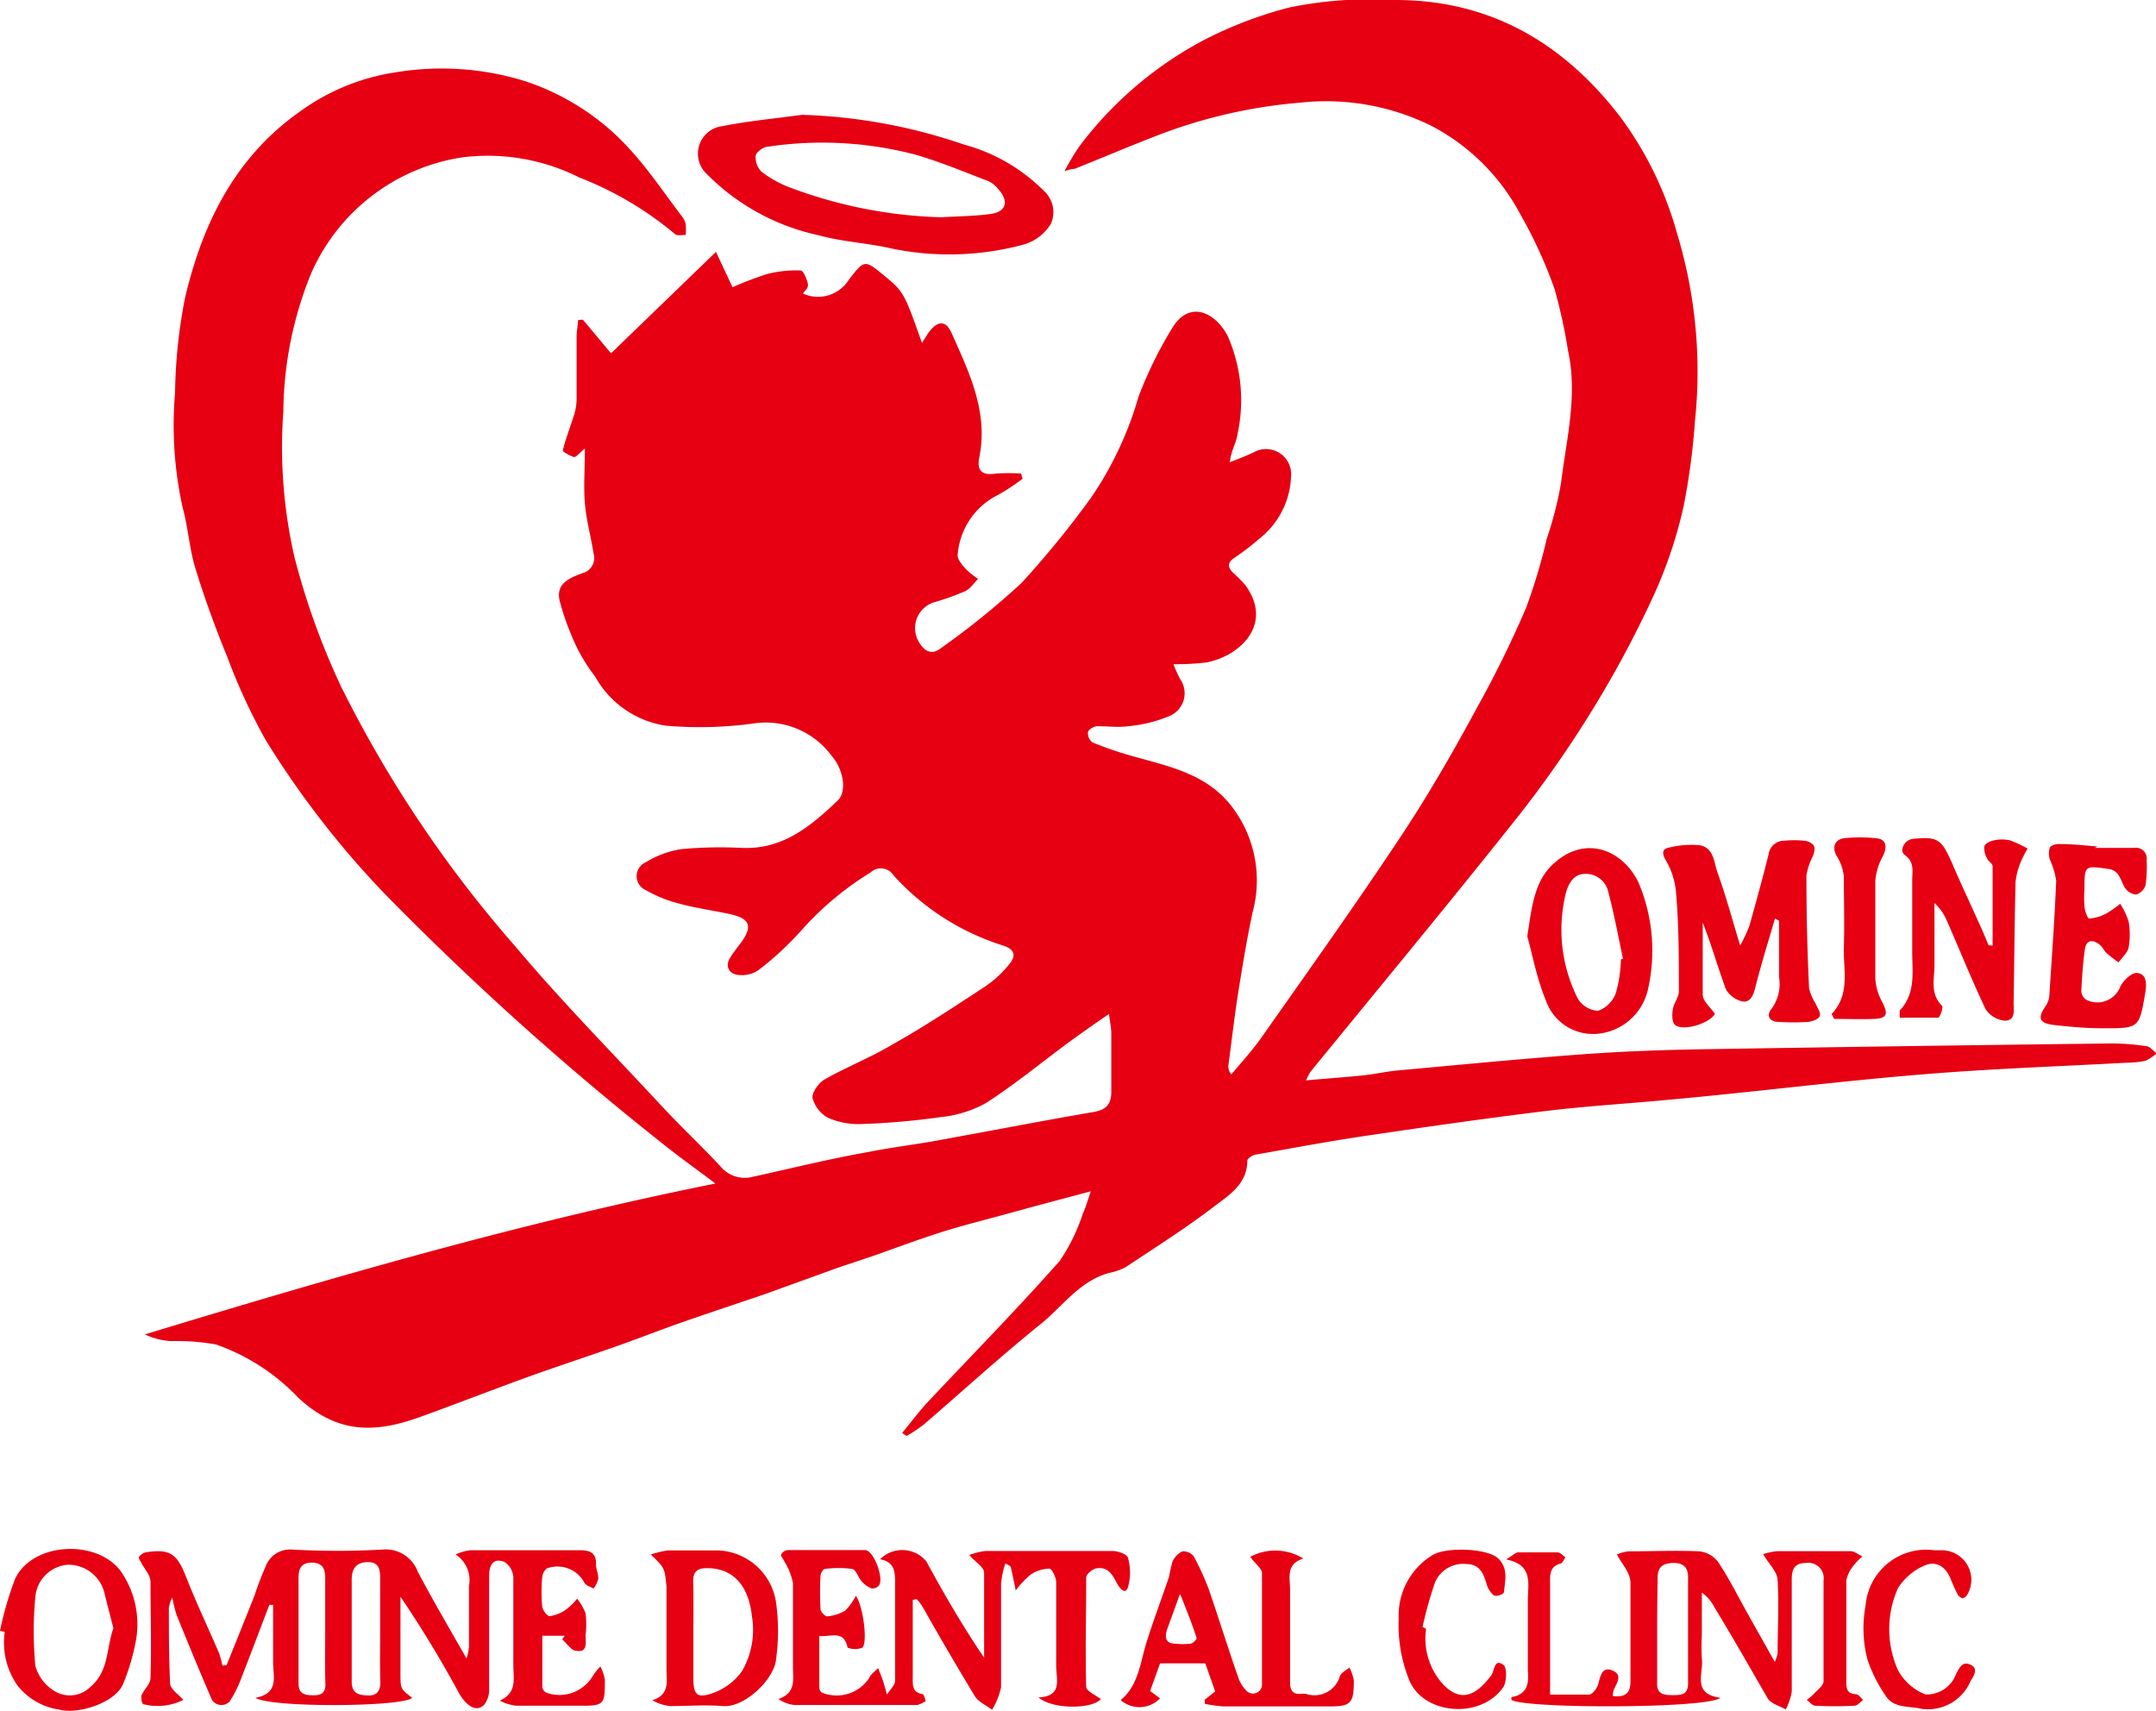 <svg xmlns="http://www.w3.org/2000/svg" viewBox="0 0 122.05 96.84"><defs><style>.a{fill:#e60012;}</style></defs><path class="a" d="M51.07,81.12c.48-.58.93-1.19,1.44-1.74,2.49-2.65,5.05-5.25,7.48-8a10.6,10.6,0,0,0,1.31-2.68c.17-.36.27-.75.45-1.26-1.61.43-3.1.82-4.58,1.23s-2.69.7-4,1.12-2.52.88-3.78,1.32l-1.94.65L43.3,73.26c-1.58.54-3.16,1.06-4.73,1.61-1.28.45-2.55.95-3.84,1.4-1.56.55-3.15,1.07-4.71,1.63-2.11.76-4.2,1.58-6.31,2.34-2.55.91-4.65.91-6.84-1.13a11.78,11.78,0,0,0-4.64-3,12.51,12.51,0,0,0-2.54-.19,4,4,0,0,1-1.49-.38C18.86,72.3,29.52,69.2,40.5,67c-1.07-.81-2.13-1.56-3.13-2.37A167.63,167.63,0,0,1,21.78,50.6a51.91,51.91,0,0,1-6.73-8.69,33.41,33.41,0,0,1-2.19-4.74c-.67-1.63-1.28-3.3-1.8-5-.34-1.12-.41-2.31-.72-3.44a21.47,21.47,0,0,1-.43-6.49,29.54,29.54,0,0,1,.57-5.4c1-4.24,2.86-8,6.59-10.59a12.29,12.29,0,0,1,5.29-2.15,15.92,15.92,0,0,1,7.35.49,13.84,13.84,0,0,1,6,3.92c1.06,1.17,1.95,2.5,2.91,3.76a1,1,0,0,1,.2.44,3.88,3.88,0,0,1,0,.59c-.21,0-.49.06-.61-.05a19.23,19.23,0,0,0-5.41-3.2,11.52,11.52,0,0,0-6.64-1.14,11.17,11.17,0,0,0-8.56,6.6,21.13,21.13,0,0,0-1.56,7.78,27.75,27.75,0,0,0,.64,8.29,41.53,41.53,0,0,0,2.61,7.25,68.49,68.49,0,0,0,9.87,14.73c2.61,3.11,5.47,6,8.25,9,1.09,1.18,2.27,2.28,3.37,3.46a1.78,1.78,0,0,0,1.83.6c2.14-.47,4.27-1,6.41-1.38,1.24-.25,2.49-.41,3.73-.62l2.83-.52c2.11-.39,4.21-.79,6.33-1.15.68-.12,1-.41,1-1.15,0-1.1,0-2.21,0-3.31,0-.29-.07-.58-.13-1.09C61.9,58,61.2,58.5,60.51,59c-1.56,1.15-3.06,2.39-4.69,3.44a6.66,6.66,0,0,1-2.58.8,41.35,41.35,0,0,1-4.44.39,4.32,4.32,0,0,1-1.92-.35A1.81,1.81,0,0,1,46,62.17c-.06-.31.35-.88.69-1.07,1.26-.71,2.63-1.25,3.88-2,1.78-1,3.5-2.14,5.22-3.27a6.17,6.17,0,0,0,1.37-1.28c.29-.36.37-.75-.3-1a14,14,0,0,1-6.28-4,.85.85,0,0,0-1.3-.16,17.42,17.42,0,0,0-3.88,3.24,17.47,17.47,0,0,1-2.48,2.3,1.68,1.68,0,0,1-1.13.26c-.57-.06-.75-.55-.44-1,.18-.3.41-.57.62-.86.65-.9.47-1.34-.64-1.58s-1.94-.34-2.89-.6a7.49,7.49,0,0,1-1.88-.76.86.86,0,0,1,0-1.58,5.46,5.46,0,0,1,2-.74A23.65,23.65,0,0,1,42,48c2.32.1,3.91-1.24,5.43-2.69.51-.49.34-1.73-.35-2.52a4.63,4.63,0,0,0-4.39-1.84,22.26,22.26,0,0,1-5,.13,5.52,5.52,0,0,1-4-2.78,10,10,0,0,1-1-1.58A14.78,14.78,0,0,1,31.68,34c-.23-1,.61-1.29,1.28-1.55a.89.89,0,0,0,.64-1.13c-.16-1-.41-1.88-.49-2.83s0-2,0-3.1c-.31.25-.49.5-.62.48s-.65-.29-.63-.37c.15-.63.39-1.23.58-1.84a3.16,3.16,0,0,0,.2-1c0-1.18,0-2.37,0-3.55,0-.32.06-.63.09-1L33,18.1,34.59,20l5.94-5.74.94,2a18.81,18.81,0,0,1,2-.76,6.81,6.81,0,0,1,1.85-.19c.15,0,.35.47.41.74s-.17.38-.27.57a2.06,2.06,0,0,0,2.59-.78c.89-1.15.89-1.15,2-.24s1.15,1,2.14,3.81c.2-.29.31-.51.46-.69.48-.59.92-.56,1.23.16,1,2.23,2.07,4.45,1.56,7-.16.78.16,1.05.94.93a9.6,9.6,0,0,1,1.42,0l.09.29a11.84,11.84,0,0,1-1.36.9,4.14,4.14,0,0,0-2.32,3.45c0,.24.29.57.51.81a4.72,4.72,0,0,0,.65.51c-.24.24-.45.57-.74.7a14.32,14.32,0,0,1-1.7.61A1.53,1.53,0,0,0,52,36.31c.25.45.67.83,1.21.42A44.86,44.86,0,0,0,57.83,33a54,54,0,0,0,3.93-4.82,19.72,19.72,0,0,0,2.69-5.72,23,23,0,0,1,1.89-3.86c1-1.67,2.47-.9,3.16.42a9.05,9.05,0,0,1,.55,5.58c-.06.47-.36.9-.43,1.57.46-.19.94-.36,1.38-.58a1.42,1.42,0,0,1,2.09,1.21,4.7,4.7,0,0,1-1.83,3.72,13.82,13.82,0,0,1-1.37,1.05c-.42.28-.4.54-.08.86a6.51,6.51,0,0,1,.69.7c1.6,2.19-.28,4-2.2,4.37a14.75,14.75,0,0,1-1.87.1,7.48,7.48,0,0,0,.37.83,1.4,1.4,0,0,1-.66,2.13,7.86,7.86,0,0,1-2.27.55c-.57.08-1.16,0-1.74,0-.2,0-.5.18-.54.33a.65.65,0,0,0,.26.59,20.36,20.36,0,0,0,2.39.81c2,.56,4.11,1,5.5,2.83a6.87,6.87,0,0,1,1.18,5.93c-.33,1.52-.58,3.07-.83,4.61-.21,1.36-.37,2.73-.55,4.09a.65.65,0,0,0,.17.52c.57-.69,1.19-1.36,1.71-2.1,2.63-3.74,5.29-7.47,7.82-11.28,1.57-2.36,3-4.84,4.34-7.32a61.63,61.63,0,0,0,2.81-5.71,32.06,32.06,0,0,0,1.17-3.91,20.94,20.94,0,0,0,.81-3.16c.3-2.47.95-4.93.4-7.46A30.52,30.52,0,0,0,88,16.35a26.48,26.48,0,0,0-1.94-4.23,12,12,0,0,0-4.92-4.94,13.41,13.41,0,0,0-7.52-1.37,29,29,0,0,0-8.16,1.88c-1.55.6-3.08,1.25-4.63,1.87-.08,0-.19,0-.57.13a13.72,13.72,0,0,1,.83-1.39,21.29,21.29,0,0,1,7-6A23.16,23.16,0,0,1,73,.42,23.12,23.12,0,0,1,79,0c5.37,0,9.51,2.44,12.71,6.6a20,20,0,0,1,3.24,6.66,26.87,26.87,0,0,1,1,10.58,38.6,38.6,0,0,1-.64,4.81,25.49,25.49,0,0,1-1.62,4.89,60.37,60.37,0,0,1-3.31,6.26A63.54,63.54,0,0,1,86,46.14c-3.88,4.89-7.87,9.7-11.82,14.54a3.21,3.21,0,0,0-.24.48c1.19-.11,2.24-.18,3.29-.29.62-.07,1.24-.21,1.87-.27,3.51-.32,7-.66,10.53-.92,2.2-.16,4.4-.24,6.61-.28q11.61-.19,23.23-.33a13,13,0,0,1,2,.15c.23,0,.42.27.62.41a2.62,2.62,0,0,1-.64.42,5.29,5.29,0,0,1-1.06.11c-3.85.21-7.71.34-11.56.66-4.77.39-9.53,1-14.3,1.43-2.27.22-4.56.35-6.82.62-3.39.41-6.76.89-10.13,1.39-2.15.31-4.28.71-6.42,1.09-.21,0-.55.23-.55.35,0,1.31-1,1.93-1.84,2.57-1.62,1.24-3.35,2.34-5.06,3.47a3.4,3.4,0,0,1-.93.32c-1.73.48-2.7,2-4,3-2.21,1.79-4.31,3.71-6.46,5.56a8,8,0,0,1-1,.67Z"/><path class="a" d="M12.83,94.26c.53-1.32,1.06-2.63,1.58-3.94a17,17,0,0,1,.61-1.6,1.48,1.48,0,0,1,1.52-1,45.85,45.85,0,0,0,5.11,0,1.94,1.94,0,0,1,2,1.25c.85,1.62,1.78,3.19,2.76,4.92a3.68,3.68,0,0,0,.14-.65c0-1.15,0-2.31,0-3.47a1.72,1.72,0,0,0-.76-1.77,2.77,2.77,0,0,1,.81-.24c2.09,0,4.18,0,6.28,0,.56,0,.88.18.86.81,0,.26.14.54.13.8a1.6,1.6,0,0,1-.27.56c-.18-.11-.45-.18-.52-.34a1.73,1.73,0,0,0-2.13-.8.76.76,0,0,0-.26.55,9,9,0,0,0,0,1.56c0,.23.3.61.43.59a2.09,2.09,0,0,0,.93-.38,3.57,3.57,0,0,0,.62-.61,3.07,3.07,0,0,1,.48.83,5.14,5.14,0,0,1,0,1.24c0,.39.13,1-.52.88-.29,0-.53-.41-.79-.63,0-.08.09-.15.13-.22H30.7c0,1,0,1.94,0,2.92a.44.44,0,0,0,.22.3,2.2,2.2,0,0,0,2.63-.93,2.8,2.8,0,0,1,.44-.55,2.94,2.94,0,0,1,.25.72c0,1.43,0,1.51-1.44,1.5-1.19,0-2.37,0-3.56,0a2.56,2.56,0,0,1-.95-.29c1-.44.77-1.26.77-2,0-1.66,0-3.31,0-5a1.13,1.13,0,0,0-.52-.86c-.65-.23-.85.21-.85.81,0,2.13,0,4.25,0,6.37a1.4,1.4,0,0,1-.26.89c-.42.47-1,.14-1.44-.62a63.81,63.81,0,0,0-3.32-5.47v1c0,1.11,0,2.21,0,3.31,0,.91,0,.91.66,1.41-.48.52-8,.58-8.87,0,1.36-.24,1-1.24,1-2,0-1.08,0-2.17,0-3.26h-.21c-.55,1.43-1.09,2.86-1.64,4.28A6.73,6.73,0,0,1,13,96.32a.64.64,0,0,1-1-.09c-.69-1.59-1.35-3.2-2-4.8a8.75,8.75,0,0,1-.25-1,2.43,2.43,0,0,0-.19.57c0,1.43,0,2.87.07,4.29,0,.33.48.63.75.94a3.29,3.29,0,0,1-2.24.25C8,96.45,8,96.12,8,96c.14-.35.51-.65.52-1,.06-1.81,0-3.64,0-5.45,0-.36-.31-.7-.48-1-.06-.14-.22-.34-.18-.4a.66.66,0,0,1,.43-.28c1.37-.2,1.74.1,2.27,1.46s1.23,2.83,1.84,4.25a5.28,5.28,0,0,1,.19.71Zm8.69-1.94V89.43c0-.48,0-1-.68-1s-.93.37-.93,1c0,1.92,0,3.85,0,5.77,0,.67.4.76.91.78s.72-.25.71-.77C21.5,94.24,21.52,93.28,21.52,92.32Zm-3.11,0v-3c0-.51-.15-.85-.75-.86s-.76.35-.76.84c0,2,0,4,0,6,0,.6.36.66.81.67s.73-.12.71-.65C18.39,94.29,18.41,93.3,18.41,92.31Z"/><path class="a" d="M51.67,90.57V94.9c0,.43-.06.9.54,1,.09,0,.14.25.2.39a1.46,1.46,0,0,1-.49.23c-.93,0-1.86,0-2.79,0-1.38,0-2.76,0-4.14,0a1.9,1.9,0,0,1-.92-.34c1-.35.82-1.09.82-1.77,0-1.6,0-3.2,0-4.79a3.64,3.64,0,0,0-.49-1.23c-.05-.14-.22-.3-.18-.39a.47.47,0,0,1,.37-.25c1.46,0,2.92,0,4.38,0,.48,0,1.08,1.57.79,2a.47.47,0,0,1-.41.17,1.36,1.36,0,0,1-.56-.39c-.21-.22-.32-.66-.54-.71a5.44,5.44,0,0,0-1.56,0c-.09,0-.24.24-.24.38a17.2,17.2,0,0,0,0,1.9c0,.15.27.42.39.4a2.44,2.44,0,0,0,1-.32,3.31,3.31,0,0,0,.61-.84c.41.55.68,2.63.37,2.93a1.12,1.12,0,0,1-.84,0c-.2-1-.91-.61-1.6-.65,0,1,0,2,0,2.91a.41.41,0,0,0,.13.28A2.21,2.21,0,0,0,49.2,95c.08-.22.33-.38.51-.57.09.24.2.49.28.74s.15.5.22.76c.16-.26.45-.52.46-.78,0-1.79,0-3.58,0-5.37,0-.69.05-1.35-.85-1.51a1.77,1.77,0,0,1,2.62.12c1,1.84,2.06,3.67,3.27,5.45,0-1.6,0-3.21,0-4.81,0-.31-.48-.59-.84-1a3.76,3.76,0,0,1,.92-.23c2.39,0,4.78,0,7.18,0,.31,0,.84.19.88.38a3,3,0,0,1,0,1.68c-.14.42-.44.09-.61-.21-.25-.48-.51-1-1.21-.86-.21.06-.53.32-.54.5,0,2.07-.06,4.13,0,6.2,0,.24.54.47.83.7-.52.57-2.73.59-3.53-.1,1.38-.07,1-1,1-1.81,0-1.57,0-3.14,0-4.71,0-.27-.24-.76-.38-.77a2,2,0,0,0-1.07.34,5.49,5.49,0,0,0-.84.89c-.09-.42-.17-.85-.27-1.27,0-.07-.07-.14-.32-.25a5.15,5.15,0,0,0-.24,1.14c0,2,0,3.91,0,5.87a4.13,4.13,0,0,1-.51,1.27c-.35-.27-.81-.46-1-.81-1-1.66-2-3.36-2.92-5a3.1,3.1,0,0,0-.35-.46Z"/><path class="a" d="M91.53,88a2.21,2.21,0,0,1,.66-.18c1.32,0,2.65-.06,4,0a1.53,1.53,0,0,1,1.07.6c.59.88,1.07,1.84,1.58,2.76l1.63,2.9a2.2,2.2,0,0,0,.16-.48c0-1.38.08-2.76,0-4.13,0-.48-.49-.92-.82-1.49a3.73,3.73,0,0,1,.81-.17c1.38,0,2.75,0,4.13,0,.23,0,.45.19.68.3a3,3,0,0,0-.47.48,1.88,1.88,0,0,0-.44.88c0,1.9,0,3.8,0,5.7,0,.39,0,.7.55.74.14,0,.27.21.4.32-.16.12-.31.32-.48.33a20.74,20.74,0,0,1-2.23,0c-.16,0-.32-.21-.48-.33a3.09,3.09,0,0,0,.39-.33c.21-.23.55-.47.56-.72,0-1.9,0-3.8,0-5.7a.87.87,0,0,0-1-1c-.7,0-.81.43-.8,1,0,2.1,0,4.19,0,6.29a3.4,3.4,0,0,1-.34,1c-.33-.19-.79-.31-1-.59-1-1.73-2-3.49-3.06-5.23a2.19,2.19,0,0,0-.69-.79v2.41a11.63,11.63,0,0,0,0,1.32c.11.85-.58,2,1.05,2.22-.73.63-11.24.62-11.83.11,0,0,0-.14,0-.15.89-.14,1-.75.93-1.49,0-1.35,0-2.7,0-4,0-.9.33-2-1.23-2.3.39-.24.54-.4.69-.4.74,0,1.49,0,2.23,0,.15,0,.29.18.44.28-.09.12-.16.32-.27.35-.61.16-.61.61-.6,1.1,0,2.06,0,4.13,0,6.32.74,0,1.48,0,2.2,0,.2,0,.47-.37.53-.61.12-.47.23-1,.81-.75s.24.7.07,1.08a1.12,1.12,0,0,0-.06.36c.66.08,1-.12,1-.82,0-1.87,0-3.75,0-5.62C92.27,89,91.83,88.56,91.53,88Zm2.28,4.3c0,1,0,1.93,0,2.89-.05.7.33.77.85.77s.92,0,.9-.73c0-2,0-4,0-5.94,0-.61-.31-.83-.88-.81s-.85.25-.84.85C93.82,90.31,93.81,91.3,93.81,92.29Z"/><path class="a" d="M45.4,6.5a31,31,0,0,1,9.16,1.68,10.13,10.13,0,0,1,4.52,2.61,1.63,1.63,0,0,1,.41,1.88A2.69,2.69,0,0,1,58,13.83a16.13,16.13,0,0,1-7.84.17c-1.28-.26-2.6-.34-3.85-.69A12.62,12.62,0,0,1,40,9.84a1.57,1.57,0,0,1,.9-2.7C42.35,6.85,43.88,6.71,45.4,6.5Zm7.89,5.8c.94-.06,1.88-.06,2.8-.19s1-.76.44-1.38a1.68,1.68,0,0,0-.56-.47c-1.37-.52-2.72-1.09-4.13-1.5A20.75,20.75,0,0,0,43.5,8.3c-.27,0-.68.3-.72.51a1.14,1.14,0,0,0,.33.91,6.21,6.21,0,0,0,1.57.88A26.32,26.32,0,0,0,53.29,12.3Z"/><path class="a" d="M100.48,52c-.38,1.31-.79,2.61-1.12,3.93-.12.47-.31.86-.77.75A1.48,1.48,0,0,1,97.7,56c-.46-1.25-.82-2.53-1.31-3.77,0,1.36,0,2.72,0,4.07,0,.38.45.73.69,1.1-.34.56-1.83,1-2.27.61-.17-.16-.16-.61-.11-.9s.35-.69.34-1c0-1.9,0-3.8-.17-5.69a4.32,4.32,0,0,0-.58-1.74c-.25-.44-.16-.64.24-.71a5.32,5.32,0,0,1,1.63-.13c.88.11.86,1,1.08,1.59.46,1.27.81,2.59,1.27,4.1a10.05,10.05,0,0,0,.52-1.11c.38-1.35.75-2.7,1.09-4.06a.89.89,0,0,1,.91-.77,5.47,5.47,0,0,1,1.07,0c.22,0,.52.15.59.31s0,.45-.12.68a3.52,3.52,0,0,0-.31,1q0,3.18.15,6.36a2.82,2.82,0,0,0,.36.85c.1.24.31.53.25.72s-.43.31-.67.34a13,13,0,0,1-1.65,0c-.54,0-.74-.36-.4-.76a2.38,2.38,0,0,0,.41-1.78c0-1.07,0-2.13,0-3.19Z"/><path class="a" d="M70.78,88.13a3,3,0,0,1,3,.1c-1,.31-.75,1.08-.75,1.77,0,1.73,0,3.47,0,5.2,0,.51.15.73.65.69a1,1,0,0,1,.25,0,1.5,1.5,0,0,0,1.92-1c.07-.2.35-.33.54-.49a2.53,2.53,0,0,1,.25.73c0,1.3-.16,1.48-1.44,1.47-2,0-4,0-5.95,0a7.59,7.59,0,0,1-1.05-.15l0-.23.59-.47-.56-1.59H65.67c-.19.54-.36,1-.56,1.57l.56.41a1.61,1.61,0,0,1-2.23.1c1-.82,1.1-2.08,1.45-3.22s.86-2.5,1.29-3.76a7.88,7.88,0,0,1,.2-.87,1.15,1.15,0,0,1,.56-.57.75.75,0,0,1,.64.29A15.26,15.26,0,0,1,68.44,90c.57,1.67,1.1,3.36,1.67,5a1.91,1.91,0,0,0,.43.69.51.51,0,0,0,.9-.32c0-2.12,0-4.24,0-6.36C71.4,88.77,71,88.46,70.78,88.13Zm-4,2.14c-.31.89-.53,1.46-.72,2-.13.43-.08.78.5.78a3.74,3.74,0,0,0,.82,0c.14,0,.38-.26.36-.32C67.51,92,67.2,91.22,66.82,90.27Z"/><path class="a" d="M112.8,53.53c0-1.5,0-3,0-4.5,0-.14-.24-.27-.31-.43a1.2,1.2,0,0,1-.16-.69c.05-.16.34-.3.55-.34a2.1,2.1,0,0,1,.9,0,6.39,6.39,0,0,1,1,.47,6.1,6.1,0,0,0-.37.72,4.08,4.08,0,0,0-.31,1.16c-.06,2.29-.07,4.57-.11,6.86,0,.41.13,1-.51,1a1.47,1.47,0,0,1-1.08-.66c-.78-1.64-1.46-3.34-2.19-5a2.91,2.91,0,0,0-.7-1c0,1.16,0,2.33,0,3.49,0,.8-.27,1.64.43,2.33.08.08-.12.67-.22.67-.73,0-1.47,0-2.18,0,0-.3,0-.37,0-.4.94-1,.7-2.22.71-3.4,0-1.35,0-2.7,0-4,0-.49.14-1-.41-1.4-.37-.27,0-.87.43-.92,1.44-.14,1.62,0,2.23,1.36.34.8.71,1.6,1.07,2.39s.7,1.52,1,2.27Z"/><path class="a" d="M118.58,48h2.23a.61.61,0,0,1,.71.7,7.3,7.3,0,0,1-.06,1.4.81.81,0,0,1-.54.54.86.86,0,0,1-.64-.4c-.26-.43-.29-1-1-1.06C118,49,118,49,118,50.36a5.53,5.53,0,0,0,0,.91c0,.26.18.73.26.73a2.46,2.46,0,0,0,1-.3,5.81,5.81,0,0,0,.76-.54,4.22,4.22,0,0,1,.48,1,4.33,4.33,0,0,1,0,1.48c-.07.31-.37.56-.57.84a8.27,8.27,0,0,1-.66-.51c-.16-.14-.25-.37-.42-.5-.41-.32-.76-.25-.83.29-.11.79-.16,1.59-.2,2.38a.67.67,0,0,0,.27.45,1.39,1.39,0,0,0,1.94-.74c.17-.35.65-.8.95-.77.57.06.54.65.46,1.13-.34,2-.34,2-2.4,2-.91,0-1.82-.08-2.72-.18s-1-.38-.49-1.12a1.24,1.24,0,0,0,.18-.53c.14-2.17.3-4.34.39-6.52a4.49,4.49,0,0,0-.36-1.21,1.11,1.11,0,0,1,0-.67c.06-.13.36-.21.55-.2.72,0,1.43.08,2.15.14Z"/><path class="a" d="M86.46,53c.27-1.75.4-3.19,1.58-4.19,1.83-1.58,3.88-.61,4.72,1.16a9.91,9.91,0,0,1,.51,6.13,3.23,3.23,0,0,1-2.81,2.42,2.82,2.82,0,0,1-2.95-1.89C87,55.4,86.75,54.06,86.46,53Zm5.3,1.29.12,0c-.27-1.28-.51-2.56-.84-3.82a1.3,1.3,0,0,0-1.31-1c-.58,0-.91.45-1.08,1.06a8.64,8.64,0,0,0,.67,6,1.42,1.42,0,0,0,1.15.69,1.67,1.67,0,0,0,1-1A7.6,7.6,0,0,0,91.76,54.33Z"/><path class="a" d="M36.84,88a5.84,5.84,0,0,1,.95-.23c1,0,1.93,0,2.89,0a3.45,3.45,0,0,1,3.25,2.93,11.78,11.78,0,0,1,0,3.25c-.12,1.14-1.79,2.73-3,2.63-1-.08-2,0-3,0a2.46,2.46,0,0,1-1-.33c1-.32.8-1.07.8-1.73,0-1.56,0-3.13,0-4.7C37.63,88.76,37.63,88.76,36.84,88Zm2.41,4.31V95c0,.88.18,1.15,1,.88A3.46,3.46,0,0,0,42,94.61a4.66,4.66,0,0,0,.57-3.09c-.19-1.78-1.07-2.74-2.54-2.75-.56,0-.8.2-.79.77C39.27,90.47,39.25,91.41,39.25,92.34Z"/><path class="a" d="M0,92.32a19,19,0,0,1,.85-2.93c1-2.16,4.87-2.29,6.11-.26a5.25,5.25,0,0,1,.7,3.92,12.22,12.22,0,0,1-.7,2.3c-.47,1.07-2.57,1.71-3.6,1.43A3.69,3.69,0,0,1,1,95.43a4.22,4.22,0,0,1-.73-3.05Zm6.42-.15c-.17-.66-.35-1.34-.51-2a2.1,2.1,0,0,0-2.09-1.59A2,2,0,0,0,2,90.41,21,21,0,0,0,2,94.3a2.42,2.42,0,0,0,1.21,1.5,1.65,1.65,0,0,0,1.89-.29C6.18,94.6,6,93.36,6.42,92.17Z"/><path class="a" d="M80.73,92.21a3.85,3.85,0,0,0,1,3.18c1,1,1.84.58,2.69-.55.19-.26.16-1,.7-.58.19.14.17.92,0,1.22-1.28,1.89-4.59,1.59-5.36-.41a8.29,8.29,0,0,1-.58-3.44A4,4,0,0,1,81.15,88c.84-.44,3.09-.34,3.67.23s.38,1.27.31,1.94a.69.69,0,0,1-.55.16,1.37,1.37,0,0,1-.43-.67c-.17-.6-.4-1.11-1.12-1.12a1.74,1.74,0,0,0-1.78,1,22,22,0,0,0-.72,2.56Z"/><path class="a" d="M109.51,87.76c.07,0,.26,0,.45,0a1.67,1.67,0,0,1,1.42,2.49.44.44,0,0,1-.29.23.53.53,0,0,1-.28-.24c-.15-.29-.28-.59-.4-.89-.27-.66-.8-1-1.43-.74a3.36,3.36,0,0,0-1.54,1.3,5.7,5.7,0,0,0,0,4.63A3,3,0,0,0,109,95.92a1.76,1.76,0,0,0,1.73-1.15c.21-.4.37-.74.82-.53s.21.59,0,.93a2.62,2.62,0,0,1-2.75,1.57c-.72-.18-1.61,0-2.08-.78a8.35,8.35,0,0,1-1-2,7,7,0,0,1-.11-3.07A3.44,3.44,0,0,1,109.51,87.76Z"/><path class="a" d="M103.69,57.4c1.07-1.13.65-2.5.69-3.79s0-2.63,0-4a2.74,2.74,0,0,0-.41-1.16c-.26-.47-.13-.91.42-1a9.12,9.12,0,0,1,1.81,0c.56.05.66.45.4,1a3.42,3.42,0,0,0-.44,1.41c0,1.84,0,3.68,0,5.52a3.15,3.15,0,0,0,.4,1.36c.34.67.27.91-.48.94s-1.5,0-2.25,0C103.78,57.59,103.73,57.49,103.69,57.4Z"/></svg>